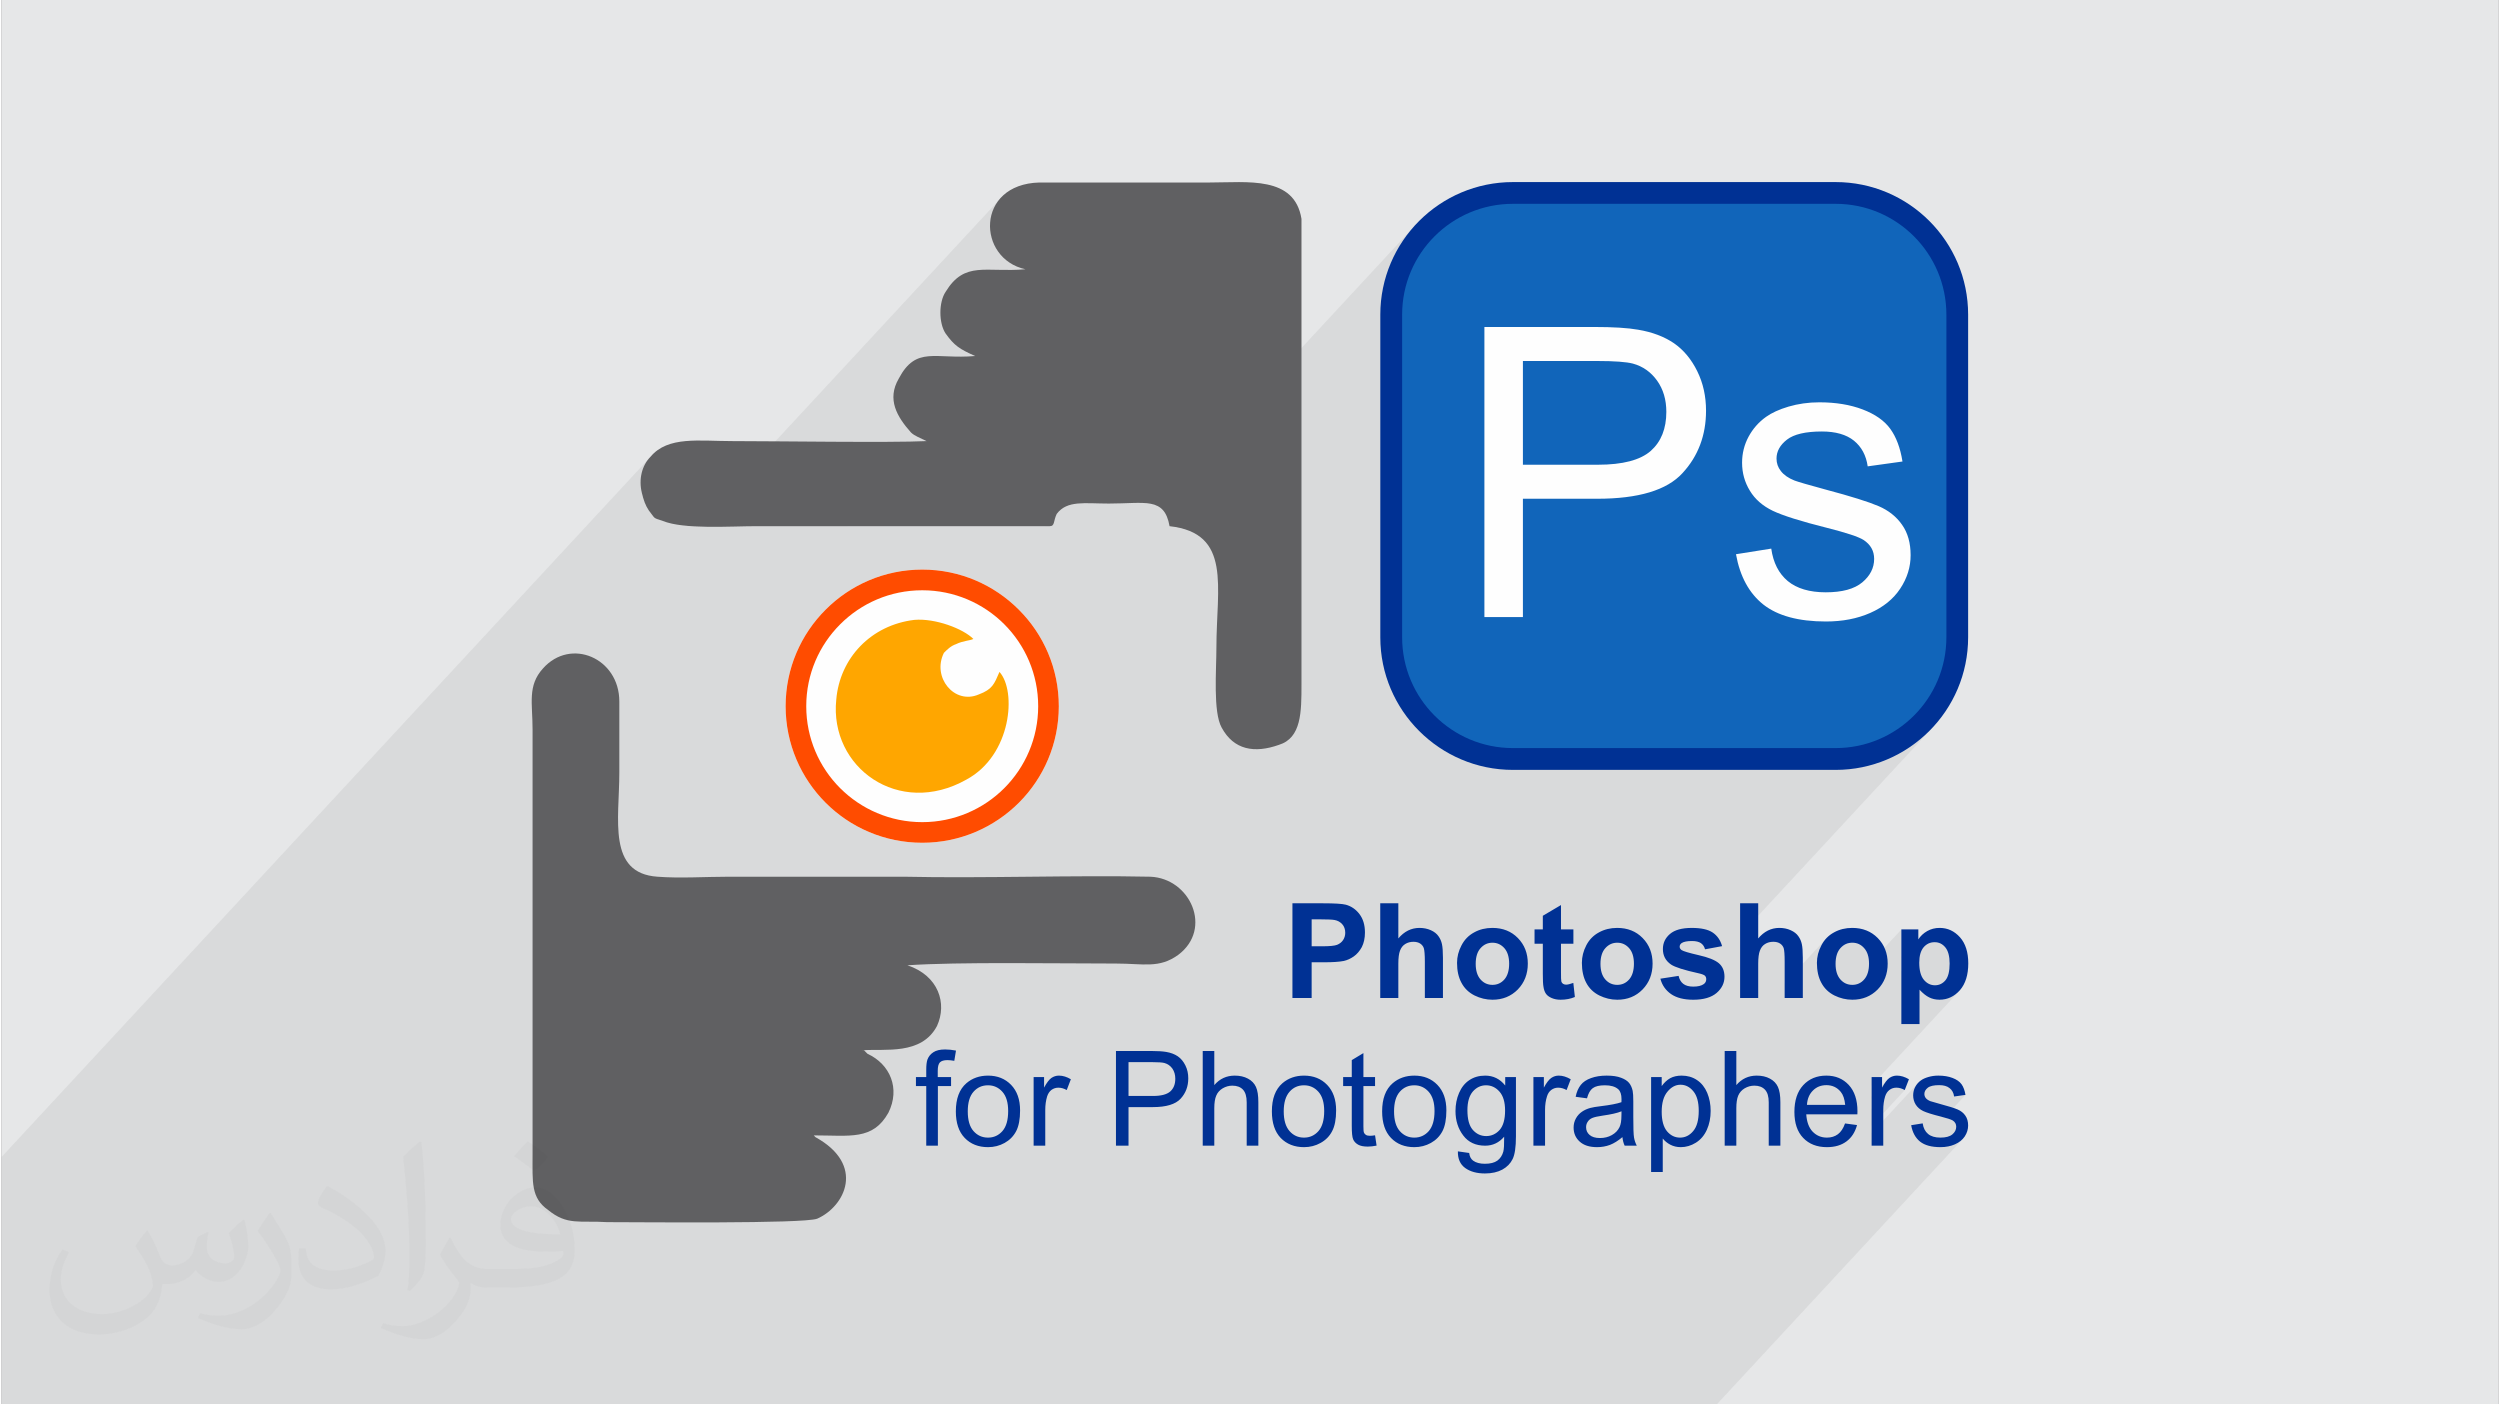 <?xml version="1.0" encoding="UTF-8"?>
<!DOCTYPE svg PUBLIC "-//W3C//DTD SVG 1.0//EN" "http://www.w3.org/TR/2001/REC-SVG-20010904/DTD/svg10.dtd">
<!-- Creator: CorelDRAW 2017 -->
<svg xmlns="http://www.w3.org/2000/svg" xml:space="preserve" width="356px" height="200px" version="1.0" shape-rendering="geometricPrecision" text-rendering="geometricPrecision" image-rendering="optimizeQuality" fill-rule="evenodd" clip-rule="evenodd"
viewBox="0 0 35600 20025"
 xmlns:xlink="http://www.w3.org/1999/xlink">
 <rect x="0" y="0" width="35600" height="20025" fill="#808080" stroke="none"/>
 <g id="Layer_x0020_1">
  <g id="_3013771242352">
   <path fill="#E6E7E8" d="M0 0l35600 0 0 20025 -35600 0 0 -20025z"/>
   <path fill="#373435" fill-opacity="0.078" d="M5681 20025l22 0 448 0 74 0 327 0 2 0 348 0 209 0 208 0 273 0 309 0 122 0 340 0 85 0 173 0 22 0 67 0 109 0 10 0 28 0 1 0 118 0 66 0 100 0 32 0 79 0 77 0 164 0 9 0 5 0 13 0 47 0 153 0 4 0 39 0 166 0 128 0 80 0 145 0 105 0 261 0 8 0 19 0 60 0 73 0 25 0 7 0 4 0 28 0 42 0 117 0 186 0 67 0 10 0 166 0 83 0 114 0 124 0 285 0 16 0 36 0 19 0 129 0 187 0 15 0 58 0 121 0 47 0 72 0 3 0 65 0 18 0 137 0 3 0 40 0 1 0 128 0 57 0 57 0 31 0 19 0 32 0 10 0 76 0 49 0 46 0 167 0 50 0 0 0 115 0 49 0 8 0 86 0 119 0 75 0 23 0 16 0 38 0 48 0 109 0 57 0 44 0 6 0 92 0 3 0 56 0 26 0 22 0 53 0 119 0 0 0 4 0 119 0 13 0 66 0 41 0 16 0 29 0 36 0 106 0 24 0 5 0 17 0 120 0 62 0 8 0 9 0 76 0 25 0 72 0 35 0 6 0 78 0 19 0 227 0 12 0 37 0 2 0 32 0 88 0 18 0 140 0 43 0 22 0 65 0 35 0 108 0 100 0 7 0 81 0 28 0 73 0 22 0 66 0 63 0 49 0 62 0 88 0 45 0 95 0 53 0 22 0 1 0 141 0 11 0 21 0 12 0 27 0 52 0 3 0 28 0 0 0 27 0 24 0 52 0 36 0 46 0 39 0 49 0 4 0 3 0 108 0 19 0 2 0 26 0 56 0 3 0 42 0 53 0 29 0 1 0 3 0 52 0 26 0 2 0 34 0 34 0 11 0 51 0 159 0 11 0 0 0 122 0 5 0 3 0 10 0 24 0 8 0 42 0 91 0 31 0 41 0 13 0 100 0 27 0 12 0 3 0 38 0 5 0 114 0 41 0 57 0 48 0 134 0 23 0 16 0 2 0 154 0 120 0 16 0 123 0 50 0 15 0 72 0 59 0 1 0 6 0 0 0 14 0 86 0 48 0 37 0 18 0 10 0 82 0 132 0 41 0 167 0 27 0 8 0 81 0 50 0 49 0 105 0 206 0 3 0 99 0 88 0 33 0 45 0 118 0 32 0 13 0 4 0 55 0 154 0 8 0 10 0 110 0 124 0 27 0 18 0 9 0 2 0 132 0 79 0 143 0 95 0 12 0 156 0 32 0 52 0 82 0 111 0 16 0 233 0 76 0 35 0 30 0 157 0 179 0 167 0 40 0 3511 -3788 -16 16 -16 15 -19 13 -19 13 -21 11 -22 11 -23 9 -24 8 -25 7 -25 6 -26 4 -27 3 -28 2 -26 1 180 -194 11 -12 10 -13 8 -14 6 -14 4 -14 3 -15 0 -15 0 -14 -3 -13 -4 -12 -5 -11 -7 -11 -9 -10 -10 -9 -11 -9 -11 -5 -13 -6 -16 -7 -20 -7 -23 -7 -26 -8 -9 -2 299 -323 -162 23 -3 -19 -5 -17 -6 -17 -7 -15 -9 -15 -10 -13 -11 -12 -13 -11 -13 -11 -16 -8 -16 -8 -18 -6 -20 -4 -20 -4 -22 -2 -24 0 -27 0 -26 2 -23 3 -21 4 -20 6 -17 6 -15 8 -13 8 -12 10 -9 10 -170 183 -4 -10 -5 -16 -4 -17 -3 -17 -2 -17 0 -18 0 -16 2 -16 2 -15 3 -16 5 -15 5 -14 6 -15 7 -14 8 -13 8 -13 9 -13 10 -12 11 -11 -668 720 0 -103 472 -509 -15 -8 -15 -7 -15 -6 -15 -5 -15 -4 -15 -2 -15 -2 -15 0 -14 0 -13 2 -12 2 -13 4 -12 4 -11 6 -11 7 -11 7 -11 9 -9 9 -235 254 0 -145 149 -160 14 -25 14 -23 13 -20 14 -19 13 -16 13 -14 -230 248 0 -162 1259 -1358 -31 32 -32 27 -34 24 -36 19 -37 15 -39 10 -40 7 -42 2 -20 -1 -19 -1 -19 -3 -19 -3 -18 -5 -18 -6 -17 -6 -14 -6 213 -230 16 -17 14 -20 12 -22 10 -26 9 -28 6 -31 5 -34 2 -37 1 -40 -1 -38 -2 -35 -5 -32 -7 -30 -9 -27 -10 -25 -13 -23 -14 -20 -16 -17 -17 -15 -17 -13 -19 -11 -19 -8 -21 -6 -21 -3 -22 -1 -24 1 -22 3 -21 6 -20 8 -19 10 -18 13 -17 15 -334 359 0 -194 242 -261 12 -18 13 -17 15 -16 -282 304 0 -396 -461 498 0 -9 -1 -35 -3 -33 -6 -31 -7 -28 -10 -27 -12 -24 -14 -23 -16 -20 -17 -18 -19 -16 -20 -14 -20 -10 -22 -9 -23 -6 -23 -4 -25 -1 -25 1 -24 4 -22 6 -22 9 -21 10 -20 14 -19 16 -17 18 -323 347 -3 -19 -5 -38 -3 -40 -1 -41 1 -32 3 -32 5 -32 7 -31 9 -31 11 -31 13 -30 15 -31 16 -29 19 -28 20 -25 21 -24 -600 647 0 -306 0 -36 -1 -34 -1 -29 -1 -26 -2 -23 -3 -19 -3 -16 -3 -12 -5 -10 -4 -10 -6 -9 -6 -8 -7 -8 -8 -7 -8 -7 -9 -7 -10 -5 -10 -5 -11 -4 -12 -4 -12 -3 -13 -1 -13 -2 -14 0 -16 0 -15 2 -16 2 -14 4 -15 4 -13 6 -14 6 -13 7 -12 9 -12 9 -11 10 -322 348 0 -177 258 -278 33 -35 -291 313 0 -326 2697 -2909 -134 122 -145 109 -156 94 -165 80 -174 64 -109 28 664 -717 102 -112 91 -121 79 -131 67 -138 53 -145 39 -151 24 -157 8 -162 0 -4600 -8 -161 -24 -157 -39 -152 -53 -145 -67 -138 -79 -130 -91 -122 -102 -112 -112 -102 -122 -91 -130 -79 -138 -67 -145 -53 -151 -39 -156 -24 -162 -8 -4601 0 -162 8 -157 24 -151 39 -145 53 -138 67 -131 79 -121 91 -113 102 -745 804 11 -68 46 -181 64 -173 80 -165 94 -156 109 -146 122 -134 -3758 4055 -67 -22 -117 -12 -139 0 -161 5 -183 4 -126 -2 -116 -3 -106 0 -98 5 -88 14 -79 28 -69 43 -61 63 -160 174 -2820 0 1124 -1213 -36 -18 -33 -15 -32 -15 -29 -14 -26 -14 -25 -15 -22 -15 -20 -18 -44 -53 960 -1036 -77 -35 -65 -32 -56 -32 -49 -34 -33 -27 998 -1077 -228 -95 -162 -157 -93 -198 -21 -215 54 -209 133 -180 -4376 4721 -24 -1 -89 -6 -84 -8 -81 -11 -74 -14 -68 -18 -59 -21 -47 -15 -33 -11 -22 -10 -16 -10 -13 -14 -16 -20 -20 -28 -31 -40 -18 -28 -15 -28 -14 -29 -12 -30 -11 -30 -10 -33 -10 -34 -9 -36 -14 -74 -5 -73 3 -71 13 -69 20 -66 28 -61 36 -56 42 -49 -9253 9983 0 386 0 354 0 362 0 262 0 334 0 371 0 91 0 28 0 430 0 41 0 45 0 77 0 313 0 436 25 0 94 0 337 0 787 0 403 0 305 0 271 0 23 0 401 0 630 0 61 0 28 0 137 0 237 0 59 0 15 0 68 0 385 0 280 0 2 0 23 0 57 0 365 0 52 0 178 0 32 0 176 0 142 0 108 0z"/>
   <g>
    <path fill="#003194" d="M26149 2596l-4600 0c-1043,0 -1891,847 -1891,1890l0 4602c0,1041 848,1889 1891,1889l4601 0c1042,0 1889,-848 1889,-1891l0 -4600c0,-1043 -847,-1890 -1890,-1890z"/>
    <path fill="#606062" d="M11580 16188c519,0 841,74 1064,-322 173,-346 25,-693 -297,-841l-50 -50c0,0 0,0 -24,0 321,-25 841,74 1064,-346 148,-322 24,-718 -421,-866 718,-50 2128,-25 2970,-25 396,0 618,74 891,-124 495,-371 173,-1089 -396,-1114 -1089,-24 -2376,25 -3514,0l-471 0c-668,0 -1361,0 -2029,0 -322,0 -693,25 -1015,0 -717,-49 -544,-816 -544,-1484 0,-347 0,-669 0,-1015 0,-619 -693,-916 -1089,-470 -223,247 -148,495 -148,866l0 6063c0,396 -25,619 222,792 273,223 446,148 842,173 470,0 2796,25 2994,-49 396,-174 693,-767 -25,-1163l-24 -25z"/>
    <path fill="#606062" d="M14599 3839c-569,49 -866,-124 -1139,322 -99,148 -99,445 0,594 124,173 198,222 421,321 -569,50 -841,-148 -1089,322 -173,297 -24,544 173,767 50,50 124,74 223,124 -519,25 -2128,0 -2771,0 -471,0 -916,-74 -1164,223 -123,123 -173,321 -123,519 24,99 49,174 99,248 99,124 49,99 198,148 297,124 965,75 1336,75l4182 0c75,0 50,-75 99,-174 149,-198 396,-148 743,-148 519,0 792,-99 866,322 891,99 668,866 668,1732 0,322 -49,916 74,1138 173,322 470,371 817,248 322,-99 322,-470 322,-866l0 -6633c-99,-618 -768,-519 -1312,-519 -817,0 -1609,0 -2425,0 -916,24 -891,1088 -198,1237z"/>
    <path fill="#003194" fill-rule="nonzero" d="M18405 14229l0 -1350 437 0c166,0 274,7 324,20 77,21 142,65 194,133 52,68 79,155 79,263 0,83 -16,152 -45,209 -31,56 -69,101 -115,133 -46,32 -93,53 -141,64 -65,13 -159,19 -282,19l-177 0 0 509 -274 0zm274 -1121l0 384 148 0c108,0 179,-7 215,-21 36,-15 64,-36 85,-67 20,-30 31,-65 31,-105 0,-50 -15,-90 -43,-122 -29,-32 -65,-52 -110,-60 -32,-6 -97,-9 -195,-9l-131 0zm1236 -229l0 501c84,-100 185,-150 301,-150 60,0 114,11 163,33 48,22 84,50 108,85 25,34 41,72 50,114 9,42 14,106 14,194l0 573 -258 0 0 -516c0,-102 -6,-167 -15,-195 -10,-28 -28,-50 -53,-66 -25,-16 -57,-24 -95,-24 -43,0 -82,10 -116,31 -34,21 -59,52 -75,95 -16,41 -24,104 -24,186l0 489 -258 0 0 -1350 258 0zm837 849c0,-86 21,-169 64,-250 42,-81 102,-142 180,-184 77,-43 164,-64 260,-64 148,0 269,48 363,144 95,97 142,218 142,365 0,148 -48,271 -143,369 -96,97 -216,146 -361,146 -89,0 -175,-21 -256,-61 -81,-41 -143,-100 -185,-179 -43,-78 -64,-174 -64,-286zm266 14c0,97 23,171 69,223 46,52 103,77 170,77 67,0 124,-25 170,-77 45,-52 68,-127 68,-225 0,-96 -23,-170 -68,-221 -46,-52 -103,-78 -170,-78 -67,0 -124,26 -170,78 -46,51 -69,126 -69,223zm1393 -491l0 205 -177 0 0 396c0,81 1,128 5,141 3,13 11,24 23,33 12,8 26,13 44,13 24,0 58,-8 104,-25l22 201c-60,26 -128,39 -204,39 -47,0 -89,-8 -126,-24 -37,-16 -65,-36 -82,-61 -18,-25 -30,-59 -36,-101 -6,-31 -9,-91 -9,-184l0 -428 -118 0 0 -205 118 0 0 -194 259 -153 0 347 177 0zm121 477c0,-86 21,-169 63,-250 42,-81 102,-142 180,-184 78,-43 164,-64 260,-64 148,0 269,48 363,144 95,97 142,218 142,365 0,148 -48,271 -143,369 -95,97 -215,146 -360,146 -90,0 -175,-21 -257,-61 -81,-41 -143,-100 -185,-179 -42,-78 -63,-174 -63,-286zm265 14c0,97 23,171 69,223 46,52 103,77 170,77 68,0 124,-25 170,-77 45,-52 68,-127 68,-225 0,-96 -23,-170 -68,-221 -46,-52 -102,-78 -170,-78 -67,0 -124,26 -170,78 -46,51 -69,126 -69,223zm854 212l260 -40c11,50 33,88 67,114 34,26 81,39 142,39 67,0 117,-12 151,-37 23,-17 34,-40 34,-69 0,-20 -6,-36 -18,-49 -13,-12 -42,-24 -87,-34 -209,-46 -341,-88 -397,-126 -78,-54 -116,-127 -116,-221 0,-85 33,-156 100,-214 67,-58 171,-87 311,-87 134,0 234,22 299,66 65,44 110,108 134,194l-243 45c-10,-38 -30,-68 -59,-88 -30,-20 -72,-30 -126,-30 -68,0 -117,9 -147,28 -20,14 -30,31 -30,53 0,18 9,34 26,47 24,17 104,41 243,73 138,31 234,69 289,115 54,46 81,110 81,193 0,89 -37,166 -112,231 -75,64 -186,97 -333,97 -133,0 -239,-27 -317,-81 -77,-54 -128,-127 -152,-219zm1395 -1075l0 501c84,-100 185,-150 301,-150 60,0 114,11 162,33 49,22 85,50 109,85 25,34 41,72 50,114 9,42 14,106 14,194l0 573 -259 0 0 -516c0,-102 -5,-167 -14,-195 -10,-28 -28,-50 -53,-66 -25,-16 -57,-24 -95,-24 -43,0 -82,10 -116,31 -34,21 -59,52 -75,95 -16,41 -24,104 -24,186l0 489 -258 0 0 -1350 258 0zm837 849c0,-86 21,-169 64,-250 42,-81 102,-142 180,-184 77,-43 164,-64 259,-64 148,0 269,48 364,144 95,97 142,218 142,365 0,148 -48,271 -143,369 -96,97 -216,146 -361,146 -89,0 -175,-21 -256,-61 -81,-41 -143,-100 -185,-179 -43,-78 -64,-174 -64,-286zm266 14c0,97 23,171 69,223 46,52 102,77 170,77 67,0 124,-25 169,-77 46,-52 69,-127 69,-225 0,-96 -23,-170 -69,-221 -45,-52 -102,-78 -169,-78 -68,0 -124,26 -170,78 -46,51 -69,126 -69,223zm938 -491l242 0 0 143c31,-49 73,-88 127,-119 53,-30 112,-45 177,-45 114,0 210,45 290,134 79,89 118,213 118,372 0,164 -40,291 -119,382 -80,90 -177,136 -291,136 -54,0 -103,-11 -147,-33 -43,-21 -90,-58 -138,-110l0 490 -259 0 0 -1350zm255 474c0,110 22,192 65,244 44,53 97,79 159,79 60,0 110,-24 150,-72 40,-49 59,-128 59,-238 0,-103 -20,-180 -61,-230 -41,-50 -92,-74 -152,-74 -64,0 -116,24 -158,73 -41,49 -62,122 -62,218zm-14158 2610l0 -850 -147 0 0 -128 147 0 0 -104c0,-66 6,-114 17,-146 16,-43 44,-78 84,-104 40,-27 96,-40 169,-40 46,0 98,5 154,16l-24 146c-35,-6 -67,-10 -98,-10 -50,0 -86,11 -107,32 -21,22 -31,62 -31,120l0 90 190 0 0 128 -188 0 0 850 -166 0zm422 -489c0,-181 50,-315 151,-402 84,-72 187,-108 308,-108 134,0 244,44 329,132 85,88 128,209 128,364 0,126 -19,225 -56,296 -38,72 -93,128 -165,168 -72,40 -151,60 -236,60 -137,0 -248,-44 -332,-131 -85,-88 -127,-214 -127,-379zm170 0c0,125 27,219 82,281 55,62 123,93 207,93 82,0 150,-31 205,-93 55,-63 82,-158 82,-286 0,-121 -27,-212 -82,-274 -55,-62 -124,-93 -205,-93 -84,0 -152,30 -207,92 -55,62 -82,156 -82,280zm939 489l0 -978 149 0 0 150c38,-70 73,-116 105,-138 33,-22 68,-33 107,-33 56,0 113,18 170,52l-59 154c-40,-23 -80,-34 -120,-34 -36,0 -69,11 -98,32 -28,22 -48,52 -61,91 -18,59 -27,123 -27,193l0 511 -166 0zm1174 0l0 -1350 510 0c89,0 158,5 205,13 66,11 122,32 167,63 45,31 81,75 108,130 28,56 41,117 41,184 0,114 -36,211 -110,291 -73,79 -205,119 -396,119l-346 0 0 550 -179 0zm179 -709l349 0c115,0 197,-21 246,-64 48,-43 72,-103 72,-182 0,-56 -14,-104 -42,-145 -29,-40 -67,-66 -113,-79 -30,-8 -86,-12 -167,-12l-345 0 0 482zm1058 709l0 -1350 165 0 0 486c77,-90 174,-135 292,-135 72,0 134,14 188,43 53,28 91,68 114,118 23,50 34,123 34,219l0 619 -166 0 0 -618c0,-83 -18,-143 -53,-181 -36,-38 -86,-57 -152,-57 -48,0 -94,13 -137,38 -43,26 -74,60 -92,104 -19,43 -28,103 -28,180l0 534 -165 0zm986 -489c0,-181 50,-315 151,-402 84,-72 187,-108 307,-108 135,0 245,44 330,132 85,88 128,209 128,364 0,126 -19,225 -57,296 -37,72 -92,128 -165,168 -71,40 -150,60 -236,60 -136,0 -247,-44 -332,-131 -84,-88 -126,-214 -126,-379zm169 0c0,125 28,219 83,281 54,62 123,93 206,93 83,0 151,-31 206,-93 55,-63 82,-158 82,-286 0,-121 -27,-212 -82,-274 -55,-62 -124,-93 -206,-93 -83,0 -152,30 -206,92 -55,62 -83,156 -83,280zm1302 341l22 147c-46,9 -88,14 -125,14 -60,0 -106,-9 -139,-28 -33,-19 -57,-44 -70,-75 -14,-31 -20,-97 -20,-196l0 -564 -123 0 0 -128 123 0 0 -242 166 -100 0 342 166 0 0 128 -166 0 0 573c0,47 2,78 8,91 6,14 15,25 29,33 13,8 32,12 56,12 18,0 43,-2 73,-7zm101 -341c0,-181 50,-315 151,-402 84,-72 187,-108 308,-108 134,0 244,44 329,132 85,88 128,209 128,364 0,126 -19,225 -56,296 -38,72 -93,128 -165,168 -72,40 -151,60 -236,60 -137,0 -248,-44 -332,-131 -85,-88 -127,-214 -127,-379zm170 0c0,125 27,219 82,281 55,62 123,93 207,93 82,0 151,-31 206,-93 54,-63 82,-158 82,-286 0,-121 -28,-212 -83,-274 -55,-62 -124,-93 -205,-93 -84,0 -152,30 -207,92 -55,62 -82,156 -82,280zm910 570l161 23c6,50 25,86 56,109 41,30 97,45 168,45 77,0 136,-15 178,-45 42,-31 70,-74 85,-129 9,-33 13,-104 12,-212 -73,85 -163,128 -271,128 -134,0 -239,-48 -312,-145 -74,-97 -111,-213 -111,-349 0,-93 17,-179 51,-258 34,-79 82,-140 147,-183 64,-43 139,-64 226,-64 115,0 210,47 285,141l0 -120 153 0 0 845c0,152 -16,260 -47,323 -31,64 -80,114 -147,151 -67,36 -150,55 -248,55 -116,0 -210,-26 -282,-78 -72,-53 -106,-131 -104,-237zm136 -587c0,128 25,221 76,280 52,59 115,89 192,89 76,0 140,-30 192,-88 51,-59 77,-150 77,-275 0,-120 -26,-210 -80,-271 -53,-60 -117,-90 -192,-90 -73,0 -136,30 -188,89 -51,60 -77,149 -77,266zm941 506l0 -978 149 0 0 150c38,-70 73,-116 106,-138 32,-22 68,-33 106,-33 56,0 113,18 171,52l-59 154c-40,-23 -81,-34 -121,-34 -36,0 -68,11 -97,32 -29,22 -49,52 -61,91 -19,59 -28,123 -28,193l0 511 -166 0zm1269 -122c-62,52 -121,89 -178,111 -57,21 -118,32 -183,32 -108,0 -190,-26 -248,-79 -58,-52 -87,-119 -87,-200 0,-48 11,-92 33,-131 22,-40 51,-71 86,-95 35,-24 75,-42 119,-54 33,-9 82,-17 148,-25 134,-16 233,-35 296,-57 0,-23 1,-37 1,-43 0,-67 -16,-115 -47,-142 -43,-38 -106,-56 -189,-56 -79,0 -136,13 -174,41 -37,27 -64,76 -82,145l-162 -22c14,-70 39,-126 73,-169 33,-42 82,-75 147,-98 63,-23 138,-35 222,-35 84,0 152,10 204,30 52,19 91,44 116,74 24,30 41,67 51,113 6,28 9,79 9,152l0 220c0,154 3,251 10,292 7,41 20,81 40,118l-173 0c-17,-35 -27,-76 -32,-122zm-13 -368c-61,25 -151,45 -272,62 -68,10 -117,21 -145,33 -28,12 -50,30 -65,54 -16,23 -23,49 -23,78 0,44 16,81 50,110 33,29 83,44 147,44 64,0 121,-14 170,-42 50,-28 87,-66 110,-114 18,-37 27,-92 27,-165l1 -60zm422 865l0 -1353 151 0 0 128c36,-49 76,-87 121,-112 44,-24 99,-37 163,-37 83,0 157,21 220,64 64,43 112,104 145,182 32,78 49,163 49,257 0,99 -18,189 -54,269 -36,80 -88,141 -156,184 -69,43 -141,64 -216,64 -55,0 -105,-12 -149,-35 -44,-23 -79,-52 -108,-88l0 477 -166 0zm151 -858c0,125 26,218 76,278 51,60 113,90 185,90 74,0 136,-31 188,-93 53,-62 79,-158 79,-289 0,-124 -25,-217 -77,-279 -51,-62 -112,-93 -183,-93 -70,0 -132,33 -186,99 -55,66 -82,161 -82,287zm898 483l0 -1350 166 0 0 486c77,-90 174,-135 291,-135 72,0 135,14 188,43 53,28 91,68 114,118 23,50 35,123 35,219l0 619 -166 0 0 -618c0,-83 -18,-143 -54,-181 -36,-38 -86,-57 -151,-57 -49,0 -95,13 -138,38 -43,26 -73,60 -92,104 -18,43 -27,103 -27,180l0 534 -166 0zm1716 -317l171 23c-27,100 -76,177 -149,232 -73,55 -166,83 -280,83 -142,0 -255,-44 -339,-132 -84,-88 -125,-211 -125,-370 0,-164 42,-291 126,-382 85,-91 194,-136 329,-136 131,0 237,44 320,133 82,89 124,214 124,375 0,10 0,25 -1,44l-729 0c7,107 37,190 91,247 55,57 123,85 204,85 61,0 113,-16 156,-48 43,-32 77,-83 102,-154zm-543 -265l545 0c-8,-83 -29,-144 -63,-185 -52,-64 -121,-96 -205,-96 -76,0 -140,25 -191,76 -52,51 -81,119 -86,205zm922 582l0 -978 149 0 0 150c38,-70 73,-116 105,-138 33,-22 68,-33 107,-33 56,0 113,18 171,52l-60 154c-40,-23 -80,-34 -120,-34 -36,0 -69,11 -97,32 -29,22 -49,52 -62,91 -18,59 -27,123 -27,193l0 511 -166 0zm564 -292l164 -26c9,65 35,116 77,151 42,35 101,52 176,52 76,0 133,-15 170,-46 37,-31 55,-68 55,-109 0,-38 -16,-67 -49,-89 -24,-14 -80,-33 -170,-56 -121,-30 -205,-57 -252,-79 -47,-23 -82,-53 -107,-93 -24,-39 -36,-83 -36,-131 0,-43 10,-84 30,-121 20,-37 47,-68 81,-92 26,-19 61,-35 105,-48 45,-13 92,-20 143,-20 77,0 144,11 202,33 58,22 101,52 129,90 27,38 46,89 56,152l-162 23c-7,-51 -28,-91 -64,-119 -35,-29 -84,-43 -149,-43 -75,0 -130,12 -162,37 -33,26 -49,55 -49,89 0,21 7,41 20,58 14,17 35,32 64,44 16,6 65,20 146,42 117,31 198,57 245,77 46,20 83,49 109,87 27,38 40,85 40,141 0,55 -16,107 -48,156 -33,49 -79,86 -140,113 -61,27 -130,40 -206,40 -127,0 -224,-26 -291,-79 -66,-53 -109,-131 -127,-234z"/>
    <path fill="#FEFEFE" d="M13127 8121c537,0 1024,218 1376,571 353,352 571,839 571,1377 0,538 -218,1025 -570,1377 -353,352 -840,570 -1377,570 -538,0 -1025,-218 -1377,-570 -353,-353 -571,-840 -571,-1377 0,-538 218,-1025 571,-1377 352,-353 839,-571 1377,-571z"/>
    <path fill="#1165BA" d="M27729 9086c0,873 -708,1580 -1580,1580l-4600 0c-873,0 -1580,-707 -1580,-1580l0 -4600c0,-872 707,-1580 1580,-1580l4601 0c871,0 1579,708 1579,1580l0 4600z"/>
    <path fill="#FEFEFE" fill-rule="nonzero" d="M21142 8798l0 -4136 1562 0c274,0 484,13 630,39 203,34 373,99 511,193 137,95 248,228 332,399 84,170 125,358 125,563 0,350 -112,648 -336,890 -223,244 -629,365 -1214,365l-1061 0 0 1687 -549 0zm549 -2172l1069 0c354,0 604,-66 754,-197 148,-132 222,-317 222,-557 0,-172 -43,-320 -131,-444 -88,-123 -203,-205 -346,-244 -92,-24 -262,-37 -510,-37l-1058 0 0 1479zm3038 1276l503 -80c28,201 107,355 236,463 129,106 310,160 541,160 234,0 407,-47 521,-142 112,-94 169,-206 169,-334 0,-115 -51,-205 -152,-271 -71,-45 -244,-102 -520,-172 -371,-93 -628,-174 -773,-243 -143,-69 -252,-163 -326,-285 -74,-120 -112,-254 -112,-400 0,-134 31,-257 92,-371 61,-113 144,-208 249,-283 79,-57 187,-107 322,-147 137,-40 283,-61 438,-61 235,0 441,34 619,102 178,68 309,160 393,276 84,116 143,271 174,466l-496 69c-22,-156 -88,-278 -196,-366 -108,-87 -260,-131 -457,-131 -232,0 -399,39 -498,116 -99,77 -149,167 -149,270 0,66 20,125 62,178 41,54 106,100 194,135 51,19 199,63 448,130 358,95 608,174 751,235 142,61 254,150 335,266 82,116 122,261 122,434 0,168 -49,327 -148,476 -99,150 -242,265 -428,347 -186,82 -397,122 -632,122 -389,0 -687,-81 -891,-241 -204,-162 -334,-401 -391,-718z"/>
    <g>
     <path fill="#FFA600" d="M14228 9580c-75,174 -99,248 -297,322 -347,149 -669,-247 -495,-594 49,-49 99,-99 173,-124 99,-49 198,-49 247,-74 -148,-148 -544,-297 -841,-272 -619,74 -1064,544 -1114,1138 -99,965 891,1683 1856,1139 644,-347 718,-1262 471,-1535z"/>
     <path fill="#FF4C00" fill-rule="nonzero" d="M13127 8121c537,0 1024,218 1376,571 353,352 571,839 571,1377 0,538 -218,1025 -570,1377 -353,352 -840,570 -1377,570 -538,0 -1025,-218 -1377,-570 -353,-353 -571,-840 -571,-1377 0,-538 218,-1025 571,-1377 352,-353 839,-571 1377,-571zm1169 779c-299,-299 -713,-484 -1169,-484 -457,0 -870,185 -1169,484 -300,299 -485,712 -485,1169 0,457 185,870 484,1169 300,299 713,484 1170,484 456,0 870,-185 1169,-484 299,-299 484,-713 484,-1169 0,-457 -185,-870 -484,-1169z"/>
    </g>
   </g>
   <path fill="#373435" fill-opacity="0.031" d="M2082 17547c68,103 112,202 155,312 32,64 49,183 199,183 44,0 107,-14 163,-45 63,-33 111,-83 136,-159l60 -202 146 -72 10 10c-20,76 -25,149 -25,206 0,169 146,233 262,233 68,0 129,-33 129,-95 0,-80 -34,-216 -78,-338 68,-68 136,-136 214,-191l12 6c34,144 53,286 53,381 0,93 -41,196 -75,264 -70,132 -194,237 -344,237 -114,0 -241,-57 -328,-163l-5 0c-82,102 -209,194 -412,194l-63 0c-10,134 -39,229 -83,314 -121,237 -480,404 -818,404 -470,0 -706,-272 -706,-633 0,-223 73,-431 185,-578l92 38c-70,134 -117,261 -117,385 0,338 275,499 592,499 294,0 658,-187 724,-404 -25,-237 -114,-349 -250,-565 41,-72 94,-144 160,-221l12 0zm5421 -1274c99,62 196,136 291,220 -53,75 -119,143 -201,203 -95,-77 -190,-143 -287,-213 66,-74 131,-146 197,-210zm51 926c-160,0 -291,105 -291,183 0,167 320,219 703,217 -48,-196 -216,-400 -412,-400zm-359 895c208,0 390,-6 529,-41 155,-40 286,-118 286,-172 0,-14 0,-31 -5,-45 -87,8 -187,8 -274,8 -282,0 -498,-64 -583,-222 -21,-44 -36,-93 -36,-149 0,-153 66,-303 182,-406 97,-85 204,-138 313,-138 197,0 354,158 464,408 60,136 101,293 101,491 0,132 -36,243 -118,326 -153,148 -435,204 -867,204l-196 0 0 0 -51 0c-107,0 -184,-19 -245,-66l-10 0c3,25 5,49 5,72 0,97 -32,221 -97,320 -192,286 -400,410 -580,410 -182,0 -405,-70 -606,-161l36 -70c65,27 155,45 279,45 325,0 752,-313 805,-618 -12,-25 -34,-58 -65,-93 -95,-113 -155,-208 -211,-307 48,-95 92,-171 133,-240l17 -2c139,283 265,446 546,446l44 0 0 0 204 0zm-1408 299c24,-130 26,-276 26,-413l0 -202c0,-377 -48,-926 -87,-1283 68,-74 163,-160 238,-218l22 6c51,450 63,971 63,1452 0,126 -5,249 -17,340 -7,114 -73,200 -214,332l-31 -14zm-1449 -596c7,177 94,317 398,317 189,0 349,-49 526,-134 32,-14 49,-33 49,-49 0,-111 -85,-258 -228,-392 -139,-126 -323,-237 -495,-311 -59,-25 -78,-52 -78,-77 0,-51 68,-158 124,-235l19 -2c197,103 417,256 580,427 148,157 240,316 240,489 0,128 -39,249 -102,361 -216,109 -446,192 -674,192 -277,0 -466,-130 -466,-436 0,-33 0,-84 12,-150l95 0zm-501 -503l172 278c63,103 122,215 122,392l0 227c0,183 -117,379 -306,573 -148,132 -279,188 -400,188 -180,0 -386,-56 -624,-159l27 -70c75,20 162,37 269,37 342,-2 692,-252 852,-557 19,-35 26,-68 26,-91 0,-35 -19,-74 -34,-109 -87,-165 -184,-315 -291,-454 56,-88 112,-173 173,-257l14 2z"/>
  </g>
 </g>
</svg>
